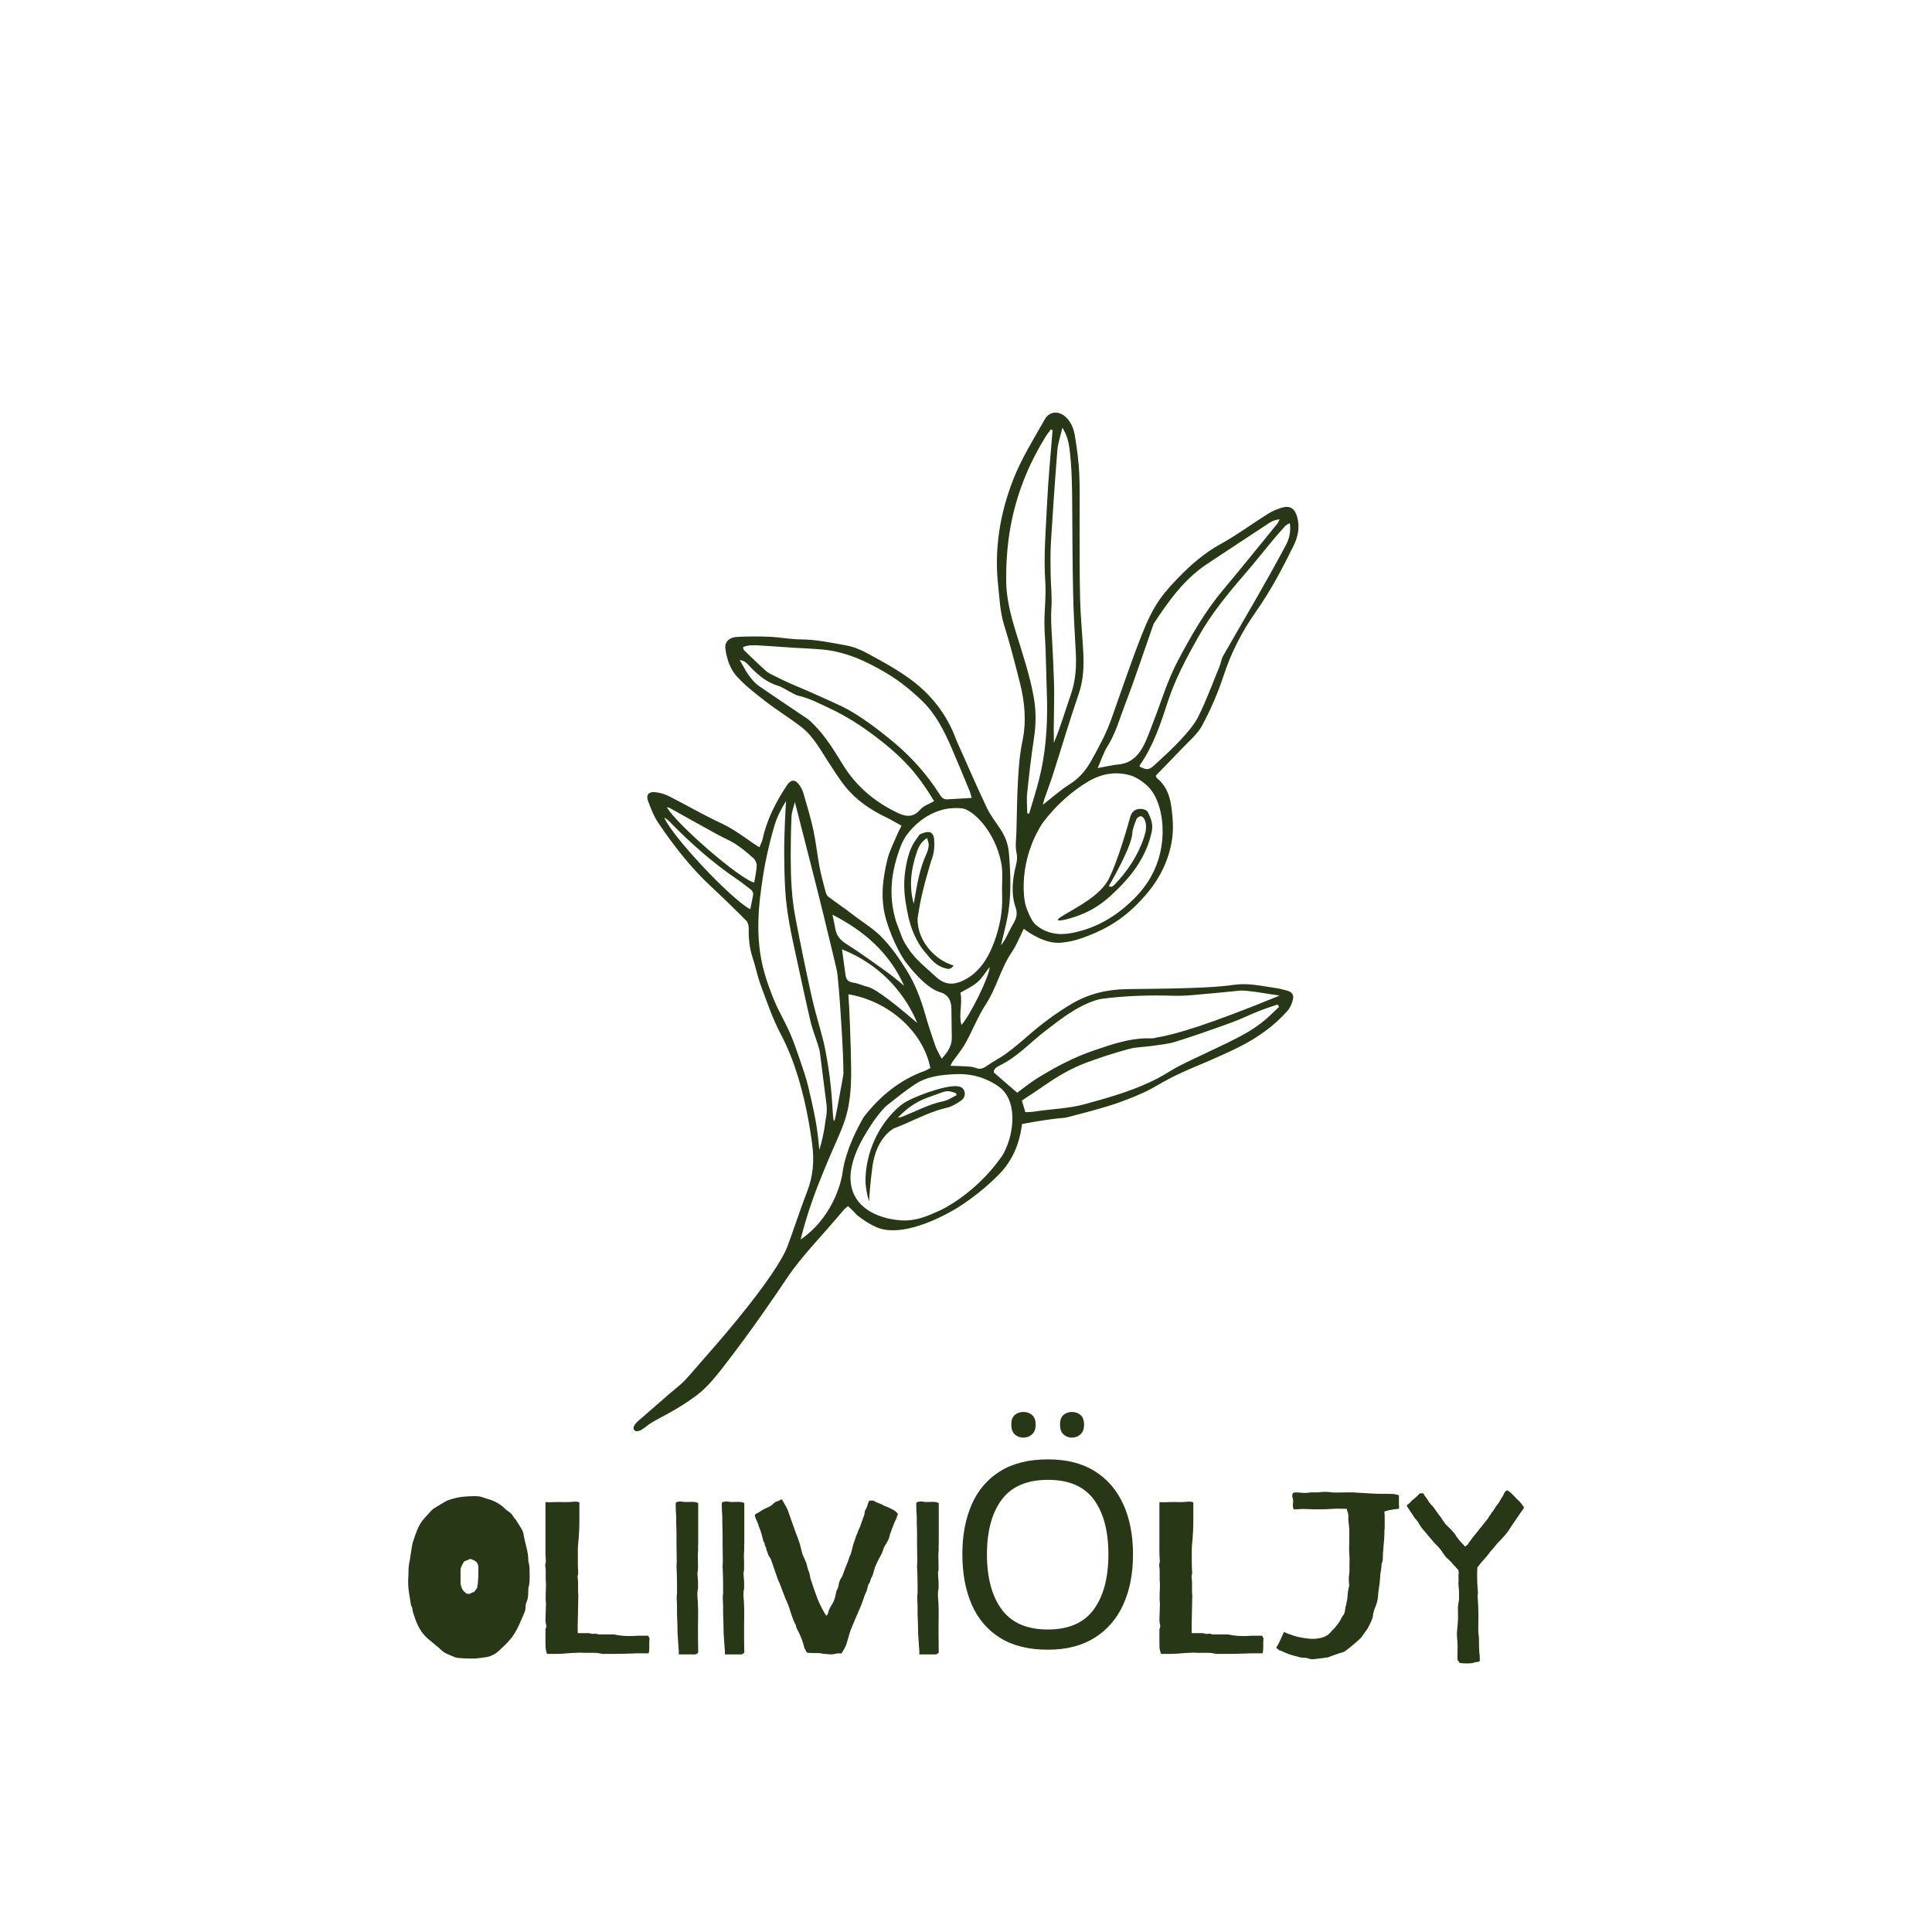 <svg xmlns="http://www.w3.org/2000/svg" xmlns:xlink="http://www.w3.org/1999/xlink" width="1080" zoomAndPan="magnify" viewBox="0 0 810 810" height="1080" preserveAspectRatio="xMidYMid meet" version="1.0"><defs><g/><clipPath id="4b873b9b9a"><path d="M 265.047 172 L 544.797 172 L 544.797 600.727 L 265.047 600.727 Z M 265.047 172 " clip-rule="nonzero"/></clipPath></defs><g clip-path="url(#4b873b9b9a)"><path fill="#283716" d="M 403.09 429.738 C 406.84 425.551 414.871 409.254 414.922 405.406 C 413.066 407.781 411.723 410.121 409.793 411.781 C 407.73 413.57 405.113 414.723 402.645 416.203 C 403.664 420.707 401.816 425.168 403.09 429.738 Z M 348.988 383.469 C 349.504 385.945 349.926 387.566 350.184 389.219 C 350.641 392.176 352.176 394.07 354.785 395.723 C 360.73 399.473 366.406 403.641 372.133 407.723 C 374.387 409.336 376.465 411.184 379.059 413.266 C 372.766 399.367 362.465 390.398 348.988 383.469 Z M 314.559 381.215 C 314.98 379.109 315.312 377.328 315.699 375.555 C 315.969 374.324 315.523 373.465 314.535 372.754 C 312.855 371.547 311.293 370.184 309.586 369.035 C 298.879 361.828 289.297 353.324 280.34 344.074 C 279.934 343.652 279.367 343.387 278.469 342.77 C 281.879 350.789 306.508 376.973 314.559 381.215 Z M 353.02 398.031 C 353.539 401.844 353.984 405.32 354.484 408.785 C 354.754 410.664 355.652 411.742 357.773 411.992 C 359.801 412.227 361.652 413.273 363.652 413.684 C 365.855 414.137 371.219 417.402 384.566 428.895 C 382.758 424.539 379.309 417.766 372.91 411.191 C 365.508 403.594 357.637 399.828 353.02 398.031 Z M 279.586 338.43 C 283.594 345.562 310.32 368.703 316.211 370.008 C 316.59 367.617 317.156 365.246 317.254 362.855 C 317.297 361.828 316.641 360.484 315.855 359.777 C 313.504 357.672 311.059 355.613 308.418 353.898 C 305.891 352.254 303.039 351.113 300.391 349.652 C 293.793 346.027 287.223 342.332 280.641 338.68 C 280.355 338.527 279.984 338.527 279.586 338.43 Z M 445.43 179.293 C 444.555 183.031 443.543 185.828 443.309 188.695 C 442.281 201.508 441.406 214.328 440.617 227.164 C 440.352 231.645 440.434 236.145 440.48 240.633 C 440.547 245.363 441.137 250.117 440.805 254.805 C 440.523 258.969 440.797 263.043 441.031 267.156 C 441.379 273.457 441.688 279.77 441.898 286.078 C 442.02 289.707 441.93 293.34 441.906 296.969 C 441.883 299.746 441.809 302.535 441.785 305.312 C 441.777 307.352 441.824 309.395 441.844 311.434 C 444.66 304.754 446.578 297.965 448.914 291.332 C 451.066 285.219 451.359 279.016 450.984 272.656 C 450.508 264.656 450.078 256.637 449.91 248.617 C 449.648 236.227 449.602 223.828 449.527 211.438 C 449.48 203.66 449.359 195.895 448.402 188.176 C 448.062 185.367 447.359 182.539 445.43 179.293 Z M 333.25 336.227 C 332.707 338.5 331.938 340.406 331.848 342.332 C 331.59 348.027 331.508 353.719 331.516 359.414 C 331.535 367.812 331.855 376.211 333.438 384.465 C 335.598 395.809 337.922 407.125 340.426 418.406 C 341.762 424.449 343.684 430.359 345.18 436.371 C 345.723 438.551 346.41 442.039 347.117 446.363 C 349.406 460.539 348.863 469.867 349.715 469.91 C 349.957 469.918 350.227 469.18 352.422 456.895 C 353.141 452.836 353.621 450.805 353.609 449.945 C 353.562 444.598 353.328 439.254 353.012 433.926 C 352.5 425.672 352.023 417.418 351.191 409.199 C 350.945 406.816 350.43 405.074 348.703 397.812 C 344.258 379.16 340.41 364.215 339.906 362.273 C 338.539 356.926 336.223 347.887 333.25 336.227 Z M 391.645 335.879 C 388.852 331.309 386.195 327.332 383.082 323.609 C 378.215 317.77 372.48 312.883 366.473 308.367 C 360.648 304 354.52 300.09 347.852 296.977 C 343.551 294.969 339.414 292.75 334.742 291.688 C 333.469 291.406 332.312 290.598 331.121 289.988 C 329.492 289.172 327.961 288.043 326.246 287.527 C 321.395 286.07 317.766 282.984 314.371 279.402 C 313.398 278.375 312.418 277.008 310.145 276.73 C 311.543 279.129 312.543 281.191 313.871 283.031 C 315.051 284.66 316.379 286.32 318.008 287.461 C 324.754 292.176 331.656 296.695 338.465 301.328 C 339.453 302 340.305 302.898 341.164 303.75 C 346.227 308.762 349.812 314.867 353.531 320.836 C 358.957 329.551 366.328 335.828 375.504 340.398 C 379.609 342.438 382.645 343.078 385.941 339.289 C 387.207 337.828 389.395 337.172 391.645 335.879 Z M 540.773 219.301 C 539.898 219.82 539.297 220.004 538.941 220.41 C 537.062 222.484 535.207 224.574 533.418 226.727 C 529.531 231.398 525.773 236.195 521.789 240.797 C 514.699 248.984 507.875 257.309 502.512 266.816 C 497.492 275.727 492.695 284.652 489.512 294.461 C 486.559 303.57 483.504 312.746 477.906 320.742 C 477.785 320.91 477.852 321.203 477.824 321.438 C 480.734 322.902 481.664 322.918 483.965 320.812 C 487.723 317.363 491.52 313.93 494.98 310.188 C 497.766 307.16 500.648 303.969 502.445 300.34 C 505.793 293.594 508.391 286.48 511.258 279.508 C 511.859 278.051 512.012 276.383 512.773 275.047 C 517.574 266.582 522.539 258.207 527.359 249.754 C 531.328 242.781 535.266 235.781 539.031 228.703 C 540.449 226.031 541.281 223.066 540.773 219.301 Z M 536.246 422.148 C 536.035 421.809 535.832 421.469 535.629 421.129 C 532.906 422.082 530.152 422.949 527.48 424.02 C 523.762 425.5 520.176 427.316 516.418 428.668 C 508.633 431.488 500.828 434.25 492.93 436.727 C 489.723 437.73 486.289 438.016 482.938 438.508 C 479.695 438.988 476.336 438.953 473.211 439.805 C 467.242 441.441 461.32 443.336 455.52 445.496 C 449.246 447.832 443.461 451.191 437.953 455.039 C 434.91 457.168 431.773 459.184 428.422 461.422 C 428.812 462.715 429.32 464.41 429.887 466.289 C 431.199 466.207 432.414 466.246 433.582 466.055 C 440.652 464.918 447.828 464.84 454.848 462.918 C 465.441 460.012 475.965 457.062 485.715 451.906 C 488.832 450.262 491.738 448.219 494.891 446.648 C 501.191 443.504 507.613 440.613 513.941 437.535 C 519.746 434.703 525.512 431.77 530.461 427.535 C 532.461 425.824 534.316 423.945 536.246 422.148 Z M 343.504 482.105 C 344.41 479.172 345.457 475.117 346.031 470.191 C 346.121 469.383 346.977 466.5 346.469 462.676 C 345.527 455.566 344.688 448.445 343.762 441.336 C 343.625 440.258 343.293 439.195 342.969 438.16 C 341.906 434.793 340.578 431.496 339.777 428.07 C 337.59 418.73 335.625 409.336 333.566 399.957 C 331.629 391.168 329.77 382.367 329.227 373.359 C 328.91 368.145 328.805 362.914 328.773 357.688 C 328.746 353.324 328.934 348.949 329.086 344.586 C 329.191 341.668 329.395 338.746 329.551 335.828 C 327.508 339.148 325.75 342.512 324.723 346.074 C 324.445 347.047 324.18 347.879 323.863 349.039 C 322.73 353.145 320.965 360.23 319.895 367.328 C 318.371 377.41 316.07 392.594 320.551 408.074 C 322.438 414.602 324.965 420.309 324.965 420.309 C 326.789 424.531 329.176 428.5 331.023 432.703 C 332.684 436.469 334.012 440.379 335.348 444.273 C 336.645 448.059 337.965 451.848 338.895 455.734 C 340.742 463.371 341.957 469.465 342.449 472.863 C 342.992 476.59 343.309 479.758 343.504 482.105 Z M 355.684 416.867 C 355.91 420.223 356.195 425.062 356.391 430.895 C 356.883 445.602 357.133 452.965 356.348 459.543 C 354.859 472.062 351.742 474.418 342.781 497.332 C 340.809 502.402 338.102 509.992 335.656 519.684 C 336.223 519.289 336.734 518.914 337.172 518.582 C 350.453 508.477 352.996 493.34 353.191 492.043 C 353.289 491.395 353.246 491.582 353.352 490.867 C 353.621 489.121 354.883 481.367 361.047 470.281 C 361.645 469.203 361.887 468.621 362.316 468.078 C 369.047 459.477 377.219 452.777 387.602 449.012 C 388.477 448.688 389.281 448.172 390.047 447.781 C 387.027 432.312 372.297 419.574 355.684 416.867 Z M 441.301 180.383 C 441.074 180.254 440.836 180.117 440.602 179.988 C 439.84 181.039 439.016 182.043 438.336 183.145 C 431.75 193.781 427.012 205.137 424.348 217.422 C 422.477 226.047 421.781 234.73 421.844 243.492 C 421.895 250.969 423.797 258.129 425.992 265.262 C 428.738 274.195 431.758 283.062 433.402 292.312 C 434.414 298.016 434.383 303.637 433.516 309.363 C 432.344 317.055 431.449 324.789 430.641 332.531 C 430.348 335.32 430.656 338.168 430.691 340.996 C 430.957 341.035 431.215 341.078 431.484 341.117 C 432.867 336.387 434.375 331.684 435.605 326.91 C 438.344 316.238 439.145 305.344 438.992 294.363 C 438.969 292.789 438.902 291.219 438.863 289.641 C 438.699 283.93 438.57 278.211 438.375 272.504 C 438.246 268.617 437.867 264.727 437.875 260.84 C 437.898 255.25 438.637 249.625 438.246 244.074 C 437.469 232.965 438.504 221.934 439.008 210.887 C 439.469 200.703 440.516 190.547 441.301 180.383 Z M 460.211 322.02 C 463.676 321.406 466.383 320.758 469.121 320.473 C 473.93 319.98 477.023 317.062 479.152 313.184 C 480.895 310 482.047 306.496 483.383 303.102 C 486.785 294.402 489.383 285.43 493.797 277.086 C 499.328 266.621 505.137 256.434 512.766 247.34 C 520.426 238.203 527.902 228.922 535.426 219.68 C 535.895 219.113 536.148 218.367 536.496 217.715 C 534.785 217.898 533.426 218.402 532.242 219.18 C 523.496 224.906 514.797 230.695 506.074 236.453 C 496.496 242.781 490.023 251.891 483.836 261.262 C 483.633 261.562 483.52 261.918 483.398 262.258 C 479.543 273.246 475.914 284.336 471.742 295.203 C 469.453 301.18 467.75 307.434 464.277 312.973 C 462.68 315.5 461.773 318.465 460.211 322.02 Z M 536.527 417.387 C 533.578 416.988 531.199 416.602 529.523 416.316 C 527.109 415.914 525.344 415.711 522.688 415.41 C 521.73 415.297 520.742 415.25 519.777 415.328 C 516.027 415.66 512.277 416.121 508.531 416.422 C 503.078 416.852 497.613 417.637 492.168 417.477 C 482.191 417.168 472.262 417.441 462.355 418.699 C 461.402 418.82 460.445 419.023 459.523 419.312 C 451.391 421.945 444.805 427.16 438.172 432.273 C 431.945 437.066 426.617 443.035 419.398 446.566 C 418.113 447.199 416.5 448.023 416.68 449.66 C 420 452.535 423.078 455.191 426.461 458.125 C 429.223 456.117 431.93 453.871 434.895 452.043 C 442.449 447.379 450.258 443.238 458.727 440.371 C 466.48 437.746 474.148 435.059 482.492 435.332 C 483.828 435.375 484.758 434.984 485.012 434.953 C 492.273 433.883 506.699 429.625 536.527 417.387 Z M 311.496 271.352 C 311.648 271.879 311.641 272.324 311.867 272.535 C 314.93 275.484 317.969 278.473 321.148 281.297 C 322.211 282.246 323.605 282.852 324.91 283.5 C 328.195 285.145 330.676 286.289 331.477 286.621 C 337.355 289.031 349.465 294.484 353.223 296.289 C 358.34 298.75 366.32 304.105 375.309 311.719 C 382.551 317.855 388.824 324.984 393.953 333.043 C 394.715 334.25 395.531 335.223 397.086 335.133 C 400.457 334.945 403.816 334.734 407.391 334.535 C 407.09 333.547 406.871 332.5 406.473 331.527 C 404.012 325.574 401.574 319.605 399.008 313.703 C 395.895 306.535 392.445 299.539 386.746 293.996 C 382.207 289.582 377.316 285.605 371.852 282.336 C 363.402 277.289 354.641 273.199 344.703 272.309 C 340.598 271.938 336.473 271.812 332.367 271.547 C 327.629 271.238 322.898 270.836 318.16 270.598 C 315.934 270.496 313.633 270.316 311.496 271.352 Z M 375.633 386.203 C 376.289 387.961 377.203 390.344 378.078 392.75 C 378.84 394.805 380.055 396.555 381.293 398.379 C 384.297 402.777 388.52 405.863 392.277 409.434 C 395.879 412.852 399.531 413.207 404.043 410.988 C 404.918 410.559 405.785 410.082 406.57 409.531 C 411.875 405.812 414.863 400.371 416.977 394.516 C 419.133 388.555 420.355 382.324 420.152 375.91 C 419.941 369.48 420.656 365.988 419.691 361.355 C 416.953 348.188 407.824 339.449 403.371 338.914 C 400.336 338.559 397.199 339.051 397.199 339.051 C 396.52 339.156 395.809 339.305 395.031 339.516 C 385.18 342.188 379.941 350.316 379.496 351.039 C 378.031 353.387 377.391 355.227 376.371 358.367 C 373.453 367.316 372.691 376.391 375.633 386.203 Z M 481.648 330.086 C 478.41 326.684 474.555 325.277 474.555 325.277 C 468.398 323.277 462.234 324.199 456.656 327.406 C 444.379 334.469 436.844 345.449 436.844 345.449 C 427.012 361.09 429.191 376.293 429.832 378.875 C 430.496 381.605 431.887 384.27 431.887 384.27 C 432.504 385.523 433.234 386.871 434.277 387.742 C 438.562 391.379 443.746 392.191 449.027 391.227 C 458.309 389.535 466.34 385.199 473.324 378.812 C 476.871 375.57 482.953 369.586 485.852 359.68 C 489.195 348.27 487.004 335.715 481.648 330.086 Z M 420.227 456.828 C 417.133 453.793 411.812 451.938 411.453 451.816 C 407.793 450.586 404.141 450.164 400.359 450.348 C 394.488 450.648 388.625 451.273 383.602 454.602 C 379.57 457.266 375.801 460.336 371.996 463.324 C 370.523 464.488 367.734 467.723 365.152 471.73 C 361.508 477.375 352.535 491.281 358.641 501.906 C 363.68 510.68 376.031 511.547 377.883 511.652 C 384.16 511.984 388.613 509.957 394.348 507.359 C 394.348 507.359 408.781 500.773 419.852 485.031 C 420.672 483.871 421.051 483.047 421.602 481.863 C 424.965 474.566 426.309 462.812 420.227 456.828 Z M 428.488 471.262 C 427.449 479.602 424.43 486.754 418.656 492.547 C 416.008 495.203 413.246 497.688 410.336 500.012 C 409.625 500.586 405.598 503.73 401.961 506.031 C 400.043 507.246 379.73 519.797 367.461 514.52 C 362.926 512.559 358.988 509.156 358.988 509.156 C 358.082 507.91 356.801 506.93 355.539 505.691 C 354.844 506.281 354.242 506.66 353.805 507.18 C 344.078 518.777 336.156 526.602 330.215 535.438 C 324.512 543.918 315.074 557.801 303.82 572.344 C 297.988 579.887 295.363 582.551 291.469 585.434 C 283.805 591.117 277.246 593.969 273.066 596.527 C 271.625 597.41 270.379 598.617 268.918 599.469 C 268.199 599.891 266.977 600.254 266.367 599.922 C 265.098 599.242 265.641 597.906 266.289 597.07 C 267.09 596.035 268.184 595.207 269.188 594.344 C 274.266 589.992 279.215 585.496 284.379 581.246 C 287.402 578.758 287.758 578.055 301.234 562.617 C 301.234 562.617 325.711 534.621 330.262 522.254 C 330.504 521.598 330.633 521.25 332.18 516.906 C 334.262 511.074 336.207 505.188 338.449 499.422 C 340.953 493 341.414 486.406 340.516 479.684 C 339.188 469.777 337.242 459.953 334.254 450.438 C 332.449 444.695 330.238 439.043 327.363 433.609 C 323.91 427.09 321.531 419.984 318.949 413.047 C 317.547 409.297 316.809 405.301 315.539 401.496 C 314.211 397.504 313.82 393.445 313.91 389.273 C 313.934 388.18 313.617 386.746 312.898 386.027 C 308.023 381.109 303.066 376.266 297.996 371.562 C 289.484 363.656 282.453 354.531 275.973 344.98 C 274.086 342.211 272.871 338.938 271.68 335.773 C 270.773 333.367 271.91 331.887 274.461 332.105 C 276.469 332.281 278.559 332.848 280.355 333.754 C 287.734 337.48 294.879 341.676 302.359 345.152 C 307.398 347.492 311.723 350.746 316.211 353.84 C 316.793 354.246 317.41 354.609 318.379 355.219 C 318.898 353.922 319.488 352.879 319.734 351.75 C 321.523 343.539 325.305 336.234 329.883 329.285 C 331.59 326.695 333.422 326.645 335.211 329.219 C 335.898 330.207 336.48 331.324 336.812 332.469 C 338.289 337.609 339.859 342.738 340.992 347.953 C 342.094 353.047 342.613 358.262 343.578 363.398 C 344.223 366.855 345.172 370.258 346.062 373.668 C 346.273 374.461 346.613 375.434 347.223 375.895 C 350.68 378.527 354.316 380.918 357.727 383.605 C 361.426 386.504 365.492 388.863 368.934 392.199 C 373.445 396.578 376.914 401.699 380.168 406.906 C 383.699 412.559 386.07 418.867 387.918 425.34 C 389.184 429.777 390.641 434.176 392.164 438.539 C 392.754 440.227 393.742 441.758 394.805 443.879 C 397.379 441.059 399.047 438.523 399.047 435.18 C 399.047 431.285 398.887 427.398 398.895 423.5 C 398.902 421.234 398.504 419.273 397.25 417.855 C 396.059 416.504 394.512 416.09 394.008 415.945 C 388 414.137 381.27 405.375 379.805 403.465 C 378.809 402.176 374.41 395.461 371.492 385.461 C 369.023 377.012 370.02 368.574 372.062 360.273 C 372.984 356.531 374.871 353.031 376.352 349.434 C 376.766 348.438 377.324 347.492 377.98 346.203 C 375.812 345.004 373.777 343.742 371.633 342.723 C 364.965 339.539 358.949 335.465 354.316 329.684 C 351.742 326.477 349.578 322.945 347.316 319.5 C 343.91 314.328 341.016 308.707 336.02 304.836 C 331.234 301.125 326.027 297.949 321.23 294.25 C 316.914 290.922 312.508 287.551 308.871 283.543 C 306.047 280.422 304.676 276.141 304.109 271.848 C 303.77 269.254 305.602 267.238 308.871 267.043 C 313.473 266.77 318.105 266.777 322.707 266.973 C 327.055 267.156 331.387 268.055 335.73 268.074 C 342.238 268.105 348.523 269.48 354.859 270.609 C 360.113 271.539 364.555 274.48 369.145 276.941 C 373.105 279.07 376.961 281.438 380.629 284.02 C 390.016 290.613 396.891 299.23 400.867 310.074 C 401.199 310.98 401.637 311.855 402.035 312.746 C 405.906 321.387 409.656 330.086 413.723 338.633 C 415.211 341.766 417.406 344.566 419.344 347.492 C 421.383 350.57 422.688 353.824 422.996 357.617 C 423.75 366.848 424.105 376.051 422.25 385.191 C 421.555 388.625 420.664 392.02 419.66 396.312 C 420.477 395.195 420.875 394.766 421.148 394.254 C 422.52 391.688 423.789 389.055 425.223 386.52 C 426.316 384.586 426.543 382.691 425.832 380.578 C 423.82 374.703 424.461 368.793 425.902 362.953 C 426.371 361.043 426.617 359.422 426.164 357.363 C 425.57 354.715 426.051 351.824 426.129 349.047 C 426.324 341.621 426.391 334.191 426.816 326.789 C 427.125 321.453 427.523 316.059 428.633 310.852 C 430.406 302.5 429.652 294.379 427.605 286.289 C 425.547 278.148 423.473 270 420.961 261.992 C 419.262 256.539 419.082 250.984 418.477 245.43 C 416.793 230.082 419.27 215.18 424.816 201.012 C 428.25 192.234 433.355 184.078 438.027 175.832 C 440.109 172.148 444.312 172.141 447.262 175.273 C 449.359 177.5 450.297 180.32 450.742 183.195 C 451.527 188.234 452.242 193.32 452.477 198.406 C 452.785 204.957 452.59 211.535 452.621 218.102 C 452.672 229.164 452.574 240.227 452.84 251.273 C 453.027 258.68 453.797 266.062 454.168 273.457 C 454.461 279.305 454.258 285.039 452.305 290.75 C 448.484 301.902 445.137 313.215 441.543 324.449 C 440.434 327.926 439.129 331.336 437.93 334.785 C 437.703 335.441 437.559 336.121 437.203 337.418 C 441.211 334.305 444.523 331.285 448.266 328.945 C 452.207 326.477 455.102 323.219 457.312 319.281 C 460.527 313.566 463.66 307.84 465.895 301.594 C 470.188 289.59 474.199 277.492 478.91 265.625 C 480.953 260.492 483.203 255.551 486.379 251.09 C 488.613 247.938 491.277 245.047 493.969 242.262 C 499.297 236.73 505.039 231.781 511.883 228.008 C 518.688 224.266 524.969 219.594 531.555 215.445 C 533.281 214.359 535.23 213.527 537.184 212.91 C 540.875 211.762 542.852 213.105 543.883 216.902 C 545.016 221.051 544.18 225.035 542.414 228.629 C 537.703 238.227 532.738 247.672 526.527 256.492 C 520.793 264.621 516.215 273.477 513.066 283.082 C 510.691 290.32 507.629 297.43 504.02 304.137 C 501.953 307.977 498.234 310.957 495.164 314.23 C 491.691 317.93 488.113 321.527 484.562 325.188 C 484.758 325.641 484.816 326.062 485.051 326.258 C 489.27 329.617 490.656 334.363 491.238 339.375 C 491.879 344.77 492.137 349.363 490.742 355.324 C 487.918 367.414 480.652 375.078 477.098 378.738 C 468.789 387.297 460.324 390.863 454.031 393.152 C 451.203 394.191 448.176 394.91 445.188 395.203 C 440.148 395.707 435.727 393.598 431.531 391.039 C 430.812 390.609 430.164 390.066 429.215 389.387 C 427.547 392.715 426.266 396.133 424.266 399.059 C 419.586 405.918 417.828 414.164 413.285 421.113 C 409.98 426.172 407.785 431.941 404.828 437.254 C 403.258 440.086 401.129 442.605 399.266 445.289 C 399.008 445.66 398.852 446.105 398.496 446.852 C 400.488 446.914 402.164 446.914 403.824 447.027 C 405.52 447.16 407.332 447.062 408.848 447.676 C 410.855 448.496 412.199 447.992 413.82 446.828 C 416.371 444.988 419.254 443.617 421.781 441.766 C 424.914 439.465 427.902 436.953 430.82 434.395 C 436.602 429.332 442.707 424.766 449.332 420.844 C 456.477 416.625 464.164 414.82 472.344 414.699 C 481.227 414.559 490.113 414.535 498.988 414.227 C 505.184 414.016 511.414 413.734 517.535 412.875 C 523.383 412.051 528.914 413.402 534.551 414.188 C 536.234 414.422 537.906 414.852 539.539 415.305 C 541.621 415.879 542.547 416.973 542.066 419.039 C 541.68 420.73 540.902 422.527 539.758 423.816 C 534.051 430.305 527.012 435.172 519.375 439.012 C 517.496 439.949 515.602 440.848 513.688 441.723 C 505.047 445.668 502.262 446.633 496.762 449.094 C 485.09 454.316 485.238 455.898 474.75 460.094 C 470.578 461.762 467.137 462.961 464.09 463.875 C 458.625 465.52 453.109 466.984 447.574 468.395 C 445.648 468.887 445.77 468.59 442.164 469.051 C 436.301 469.805 431.59 470.652 428.488 471.262 " fill-opacity="1" fill-rule="nonzero"/></g><path fill="#283716" d="M 401.047 459.168 C 400.973 458.895 400.902 458.617 400.828 458.344 C 397.793 457.234 397.004 457.227 394.559 458.133 C 392.512 458.895 390.43 459.566 388.398 460.352 C 383.934 462.086 380.078 464.719 376.402 468.613 C 377.324 468.426 377.664 468.41 377.965 468.297 C 383.82 466.027 389.352 462.941 395.605 461.672 C 397.508 461.293 399.242 460.027 401.047 459.168 Z M 364.359 503.691 C 363.371 500.547 363.031 497.938 362.902 496.246 C 362.902 496.246 361.574 480.648 373.762 467.105 C 375.414 465.27 376.809 464.078 377.535 463.492 C 377.535 463.492 377.723 463.34 377.918 463.188 C 381.988 460.004 395.734 455.094 400.934 455.379 C 401.523 455.41 402.957 455.523 403.793 456.496 C 404.043 456.789 404.238 457.152 404.359 457.598 C 404.805 459.184 404.125 460.637 402.895 461.461 C 401.098 462.652 399.16 463.922 397.109 464.387 C 390.996 465.77 385.449 468.508 379.797 471.027 C 376.578 472.461 374.879 472.961 374.426 473.262 C 368.051 477.426 366.352 485.32 365.891 488.277 C 365.863 488.438 365.84 488.602 365.77 489.176 C 364.957 495.219 364.562 500.086 364.359 503.691 " fill-opacity="1" fill-rule="nonzero"/><path fill="#283716" d="M 464.828 371.617 C 465.711 371.723 465.992 371.855 466.156 371.758 C 466.559 371.523 466.965 371.23 467.289 370.891 C 472.797 365.125 477.137 358.629 479.648 351.008 C 480.41 348.691 480.918 346.27 480.004 343.871 C 479.738 343.184 479.031 342.332 478.418 342.219 C 477.844 342.113 476.758 342.754 476.504 343.336 C 475.406 345.895 474.758 348.457 474.766 348.805 C 474.789 351.461 472.957 357.363 464.828 371.617 Z M 447.035 383.047 C 451.527 380.332 461.262 375.465 464.828 368.543 C 468.707 360.961 473.145 345.117 473.785 342.762 C 473.93 342.234 474.336 340.672 475.68 339.789 C 476.629 339.164 477.836 338.965 479.164 339.23 C 479.922 339.395 480.93 339.848 481.227 340.453 C 482.484 342.965 483.512 345.598 482.902 348.52 C 480.613 359.617 473.973 367.91 465.871 375.352 C 461.434 379.418 457.707 381.492 454.332 382.973 C 449.551 385.062 443.801 386.441 443.512 385.719 C 443.309 385.234 445.707 383.848 447.035 383.047 " fill-opacity="1" fill-rule="nonzero"/><path fill="#283716" d="M 383.102 378.906 C 383.164 378.559 383.223 378.211 383.277 377.863 C 384.461 371.035 385.512 364.184 388.492 357.816 C 389.004 356.742 389.27 355.492 389.367 354.305 C 389.426 353.477 389.004 352.617 388.688 351.332 C 385.812 353.07 384.883 355.695 384.168 357.883 C 382 364.547 380.992 371.457 383.102 378.906 Z M 399.809 404.801 C 398.551 406.77 397.168 406.195 395.938 405.836 C 393.273 405.066 391.246 403.328 389.539 401.211 C 388.324 399.707 386.965 398.426 385.488 396.047 C 381.934 390.285 380.824 384.57 380.199 381.191 C 379.543 377.629 378.41 371.652 379.664 364.207 C 380.41 359.793 381.488 355.121 384.5 351.387 C 384.961 350.82 385.277 349.961 385.863 349.711 C 387.02 349.227 388.371 348.691 389.539 348.859 C 390.957 349.062 391.539 350.434 391.645 351.914 C 391.848 354.844 391.676 357.648 390.543 360.484 C 390.543 360.484 389.41 364.086 387.926 369.547 C 386.453 374.988 385.738 378.852 385.457 380.461 C 384.969 383.258 384.727 384.648 384.711 385.41 C 384.598 392.246 389.043 398.801 394.473 402.32 C 396.367 403.555 398.219 404.316 399.809 404.801 " fill-opacity="1" fill-rule="nonzero"/><g fill="#283716" fill-opacity="1"><g transform="translate(168.866, 690.566)"><g><path d="M 50.703 -46.797 C 51.066 -45.055 51.484 -43.266 51.953 -41.422 C 52.422 -39.578 52.656 -37.711 52.656 -35.828 C 52.945 -34.961 53.109 -33.93 53.141 -32.734 C 53.18 -31.535 53.203 -30.539 53.203 -29.75 C 53.203 -28.812 53.18 -28 53.141 -27.312 C 53.109 -26.625 52.945 -25.77 52.656 -24.75 C 52.656 -23.883 52.617 -22.875 52.547 -21.719 C 52.473 -20.562 52.223 -19.547 51.797 -18.672 C 51.578 -18.172 51.469 -17.52 51.469 -16.719 C 51.469 -15.926 51.285 -15.129 50.922 -14.328 L 49.625 -11.297 C 49.113 -10.066 48.551 -8.852 47.938 -7.656 C 47.32 -6.457 46.723 -5.461 46.141 -4.672 C 45.992 -4.379 45.723 -4.016 45.328 -3.578 C 44.93 -3.148 44.516 -2.68 44.078 -2.172 C 43.648 -1.66 43.195 -1.188 42.719 -0.75 C 42.25 -0.32 41.867 0.035 41.578 0.328 C 40.93 0.973 40.281 1.566 39.625 2.109 C 38.977 2.66 38.219 3.113 37.344 3.469 C 37.062 3.613 36.773 3.738 36.484 3.844 C 36.191 3.957 35.863 4.051 35.5 4.125 C 34.562 4.27 33.691 4.395 32.891 4.5 C 32.098 4.613 31.305 4.707 30.516 4.781 C 30.004 4.781 29.332 4.781 28.5 4.781 C 27.664 4.781 26.812 4.758 25.938 4.719 C 25.07 4.688 24.273 4.633 23.547 4.562 C 22.828 4.488 22.363 4.414 22.156 4.344 C 20.852 3.832 19.641 3.32 18.516 2.812 C 17.391 2.312 16.359 1.555 15.422 0.547 L 10.859 -3.25 C 9.266 -4.562 7.992 -6.066 7.047 -7.766 C 6.109 -9.461 5.352 -11.254 4.781 -13.141 C 4.414 -14.004 4.195 -14.797 4.125 -15.516 C 4.051 -16.242 3.832 -16.898 3.469 -17.484 C 3.113 -19.578 2.805 -21.492 2.547 -23.234 C 2.297 -24.973 2.207 -26.785 2.281 -28.672 C 2.352 -29.535 2.391 -30.508 2.391 -31.594 C 2.391 -32.676 2.461 -33.727 2.609 -34.75 C 2.68 -34.969 2.789 -35.508 2.938 -36.375 C 3.082 -37.238 3.223 -38.16 3.359 -39.141 C 3.504 -40.117 3.648 -41.062 3.797 -41.969 C 3.941 -42.875 4.051 -43.438 4.125 -43.656 C 4.781 -45.75 5.453 -47.645 6.141 -49.344 C 6.828 -51.051 7.75 -52.555 8.906 -53.859 L 12.047 -57.328 C 12.41 -57.691 12.863 -58.035 13.406 -58.359 C 13.945 -58.68 14.438 -58.988 14.875 -59.281 L 17.266 -60.688 C 17.984 -61.195 19.031 -61.648 20.406 -62.047 C 21.781 -62.453 22.941 -62.723 23.891 -62.859 C 24.828 -63.004 25.859 -63.113 26.984 -63.188 C 28.109 -63.258 29.25 -63.297 30.406 -63.297 C 31.414 -63.297 32.266 -63.188 32.953 -62.969 C 33.641 -62.758 34.414 -62.508 35.281 -62.219 C 35.57 -62.145 36.004 -62.016 36.578 -61.828 C 37.16 -61.648 37.797 -61.398 38.484 -61.078 C 39.172 -60.754 39.875 -60.352 40.594 -59.875 C 41.32 -59.406 41.941 -58.922 42.453 -58.422 C 42.891 -57.91 43.523 -57.383 44.359 -56.844 C 45.191 -56.301 45.785 -55.703 46.141 -55.047 C 46.285 -54.754 46.484 -54.461 46.734 -54.172 C 46.992 -53.891 47.234 -53.602 47.453 -53.312 C 48.023 -52.445 48.707 -51.359 49.5 -50.047 C 50.301 -48.742 50.703 -47.66 50.703 -46.797 Z M 28.016 -22.359 C 28.305 -22.359 28.488 -22.43 28.562 -22.578 C 28.633 -22.723 28.848 -22.832 29.203 -22.906 C 29.711 -22.977 30.078 -23.211 30.297 -23.609 C 30.516 -24.016 30.801 -24.395 31.156 -24.75 C 31.445 -26.344 31.609 -27.789 31.641 -29.094 C 31.68 -30.395 31.703 -31.844 31.703 -33.438 C 31.703 -34.02 31.555 -34.582 31.266 -35.125 C 30.984 -35.664 30.516 -36.082 29.859 -36.375 C 29.203 -36.738 28.691 -36.922 28.328 -36.922 C 27.973 -36.922 27.504 -36.738 26.922 -36.375 C 26.773 -36.375 26.629 -36.336 26.484 -36.266 C 26.348 -36.191 26.207 -36.117 26.062 -36.047 L 25.625 -35.828 C 25.258 -35.18 24.93 -34.566 24.641 -33.984 C 24.359 -33.398 24.219 -32.82 24.219 -32.25 L 24.219 -26.812 C 24.363 -25.656 24.648 -24.75 25.078 -24.094 C 25.516 -23.445 26.129 -22.867 26.922 -22.359 Z M 28.016 -22.359 "/></g></g></g><g fill="#283716" fill-opacity="1"><g transform="translate(224.233, 690.566)"><g><path d="M 4.453 -60.797 C 5.316 -60.723 6.523 -60.723 8.078 -60.797 C 9.641 -60.867 11.109 -60.867 12.484 -60.797 C 13.859 -60.797 14.852 -60.832 15.469 -60.906 C 16.082 -60.977 16.609 -61.016 17.047 -61.016 C 17.555 -61.016 18.098 -60.906 18.672 -60.688 L 18.672 -53.641 C 18.672 -51.609 18.633 -49.922 18.562 -48.578 C 18.488 -47.242 18.414 -46.125 18.344 -45.219 C 18.27 -44.312 18.195 -43.566 18.125 -42.984 C 18.062 -42.41 18.031 -41.875 18.031 -41.375 L 18.031 -34.531 C 18.031 -33.875 18.062 -33.145 18.125 -32.344 C 18.195 -31.551 18.195 -30.941 18.125 -30.516 C 17.914 -29.93 17.883 -29.281 18.031 -28.562 C 18.094 -28.195 18.125 -27.707 18.125 -27.094 C 18.125 -26.477 18.125 -25.844 18.125 -25.188 C 18.125 -24.539 18.125 -23.926 18.125 -23.344 C 18.125 -22.758 18.16 -22.328 18.234 -22.047 C 18.234 -21.316 18.211 -20.191 18.172 -18.672 C 18.141 -17.148 18.109 -15.578 18.078 -13.953 C 18.047 -12.328 18.008 -10.754 17.969 -9.234 C 17.938 -7.711 17.957 -6.586 18.031 -5.859 L 22.797 -5.859 C 23.523 -5.566 24.176 -5.473 24.75 -5.578 C 25.332 -5.691 25.953 -5.609 26.609 -5.328 L 33.219 -5.328 C 34.812 -4.961 36.492 -4.742 38.266 -4.672 C 40.047 -4.598 41.66 -4.633 43.109 -4.781 L 47.453 -4.781 C 47.523 -4.633 47.633 -4.488 47.781 -4.344 C 47.852 -4.195 47.922 -4.051 47.984 -3.906 C 48.055 -3.758 48.094 -3.613 48.094 -3.469 C 48.02 -3.039 47.984 -2.484 47.984 -1.797 C 47.984 -1.109 47.984 -0.441 47.984 0.203 C 47.984 0.859 47.945 1.422 47.875 1.891 C 47.812 2.367 47.742 2.609 47.672 2.609 L 42.453 2.609 C 40.641 2.68 39.082 2.734 37.781 2.766 C 36.477 2.805 35.176 2.828 33.875 2.828 L 28.234 2.828 C 27.078 2.535 26.023 2.391 25.078 2.391 C 24.141 2.391 23.164 2.391 22.156 2.391 L 20.953 2.391 C 20.379 2.391 19.781 2.367 19.156 2.328 C 18.539 2.297 17.91 2.316 17.266 2.391 C 16.254 2.391 14.988 2.461 13.469 2.609 C 11.945 2.754 10.609 2.828 9.453 2.828 L 5.109 2.828 C 4.742 1.805 4.539 0.879 4.5 0.047 C 4.469 -0.773 4.453 -1.516 4.453 -2.172 L 4.453 -7.594 C 4.816 -8.176 4.906 -8.773 4.719 -9.391 C 4.539 -10.004 4.453 -10.676 4.453 -11.406 L 4.672 -18.125 C 4.523 -19.57 4.488 -21.035 4.562 -22.516 C 4.633 -24.004 4.672 -25.473 4.672 -26.922 C 4.598 -27.211 4.562 -27.645 4.562 -28.219 C 4.562 -28.801 4.562 -29.414 4.562 -30.062 C 4.562 -30.719 4.562 -31.352 4.562 -31.969 C 4.562 -32.594 4.523 -33.082 4.453 -33.438 C 4.305 -34.164 4.344 -34.816 4.562 -35.391 C 4.633 -35.828 4.633 -36.441 4.562 -37.234 C 4.488 -38.035 4.453 -38.758 4.453 -39.406 Z M 4.453 -60.797 "/></g></g></g><g fill="#283716" fill-opacity="1"><g transform="translate(276.668, 690.566)"><g><path d="M 15.969 -9.016 C 15.969 -8.867 15.969 -8.594 15.969 -8.188 C 15.969 -7.789 15.969 -7.359 15.969 -6.891 C 15.969 -6.422 15.969 -5.969 15.969 -5.531 C 15.969 -5.102 15.969 -4.781 15.969 -4.562 C 15.969 -2.602 15.984 -1.258 16.016 -0.531 C 16.047 0.188 16.062 1.051 16.062 2.062 C 16.062 2.281 15.938 2.477 15.688 2.656 C 15.438 2.844 15.164 2.973 14.875 3.047 L 7.922 3.047 L 7.922 1.844 L 7.391 -5.859 C 7.391 -7.234 7.367 -8.57 7.328 -9.875 C 7.297 -11.176 7.242 -12.484 7.172 -13.797 L 7.172 -16.719 C 7.172 -17.727 7.133 -18.723 7.062 -19.703 C 6.988 -20.68 7.023 -21.676 7.172 -22.688 L 7.172 -26.391 C 7.172 -27.691 7.148 -28.973 7.109 -30.234 C 7.078 -31.504 7.023 -32.754 6.953 -33.984 C 6.953 -34.348 6.969 -34.656 7 -34.906 C 7.039 -35.156 7.062 -35.461 7.062 -35.828 C 7.062 -37.348 7.039 -38.723 7 -39.953 C 6.969 -41.18 6.953 -42.395 6.953 -43.594 C 6.953 -44.789 6.953 -46.039 6.953 -47.344 C 6.953 -48.645 6.914 -50.094 6.844 -51.688 L 6.844 -54.719 C 6.77 -55.52 6.711 -56.336 6.672 -57.172 C 6.641 -58.004 6.625 -58.816 6.625 -59.609 L 6.625 -59.938 C 6.625 -60.227 6.66 -60.477 6.734 -60.688 C 6.805 -60.758 7.203 -60.867 7.922 -61.016 C 8.285 -61.086 8.758 -61.086 9.344 -61.016 C 9.844 -60.867 10.453 -60.812 11.172 -60.844 C 11.898 -60.883 12.703 -60.906 13.578 -60.906 C 14.297 -60.906 14.891 -60.832 15.359 -60.688 C 15.828 -60.551 16.062 -60.41 16.062 -60.266 L 16.062 -43.328 C 16 -42.742 15.984 -42.18 16.016 -41.641 C 16.047 -41.098 16.031 -40.535 15.969 -39.953 C 15.895 -39.16 15.875 -38.363 15.906 -37.562 C 15.945 -36.77 15.969 -35.973 15.969 -35.172 L 15.969 -33.328 C 15.969 -33.109 15.969 -32.875 15.969 -32.625 C 15.969 -32.375 15.93 -32.102 15.859 -31.812 C 15.785 -31.664 15.75 -31.395 15.75 -31 C 15.75 -30.602 15.766 -30.188 15.797 -29.75 C 15.836 -29.312 15.875 -28.875 15.906 -28.438 C 15.945 -28.008 15.969 -27.723 15.969 -27.578 C 16.031 -25.617 16.008 -24.457 15.906 -24.094 C 15.801 -23.738 15.75 -23.453 15.75 -23.234 C 15.676 -22.223 15.691 -21.207 15.797 -20.188 C 15.91 -19.176 15.969 -18.164 15.969 -17.156 C 16.031 -15.781 16.047 -14.422 16.016 -13.078 C 15.984 -11.742 15.969 -10.391 15.969 -9.016 Z M 15.969 -9.016 "/></g></g></g><g fill="#283716" fill-opacity="1"><g transform="translate(295.993, 690.566)"><g><path d="M 15.969 -9.016 C 15.969 -8.867 15.969 -8.594 15.969 -8.188 C 15.969 -7.789 15.969 -7.359 15.969 -6.891 C 15.969 -6.422 15.969 -5.969 15.969 -5.531 C 15.969 -5.102 15.969 -4.781 15.969 -4.562 C 15.969 -2.602 15.984 -1.258 16.016 -0.531 C 16.047 0.188 16.062 1.051 16.062 2.062 C 16.062 2.281 15.938 2.477 15.688 2.656 C 15.438 2.844 15.164 2.973 14.875 3.047 L 7.922 3.047 L 7.922 1.844 L 7.391 -5.859 C 7.391 -7.234 7.367 -8.57 7.328 -9.875 C 7.297 -11.176 7.242 -12.484 7.172 -13.797 L 7.172 -16.719 C 7.172 -17.727 7.133 -18.723 7.062 -19.703 C 6.988 -20.68 7.023 -21.676 7.172 -22.688 L 7.172 -26.391 C 7.172 -27.691 7.148 -28.973 7.109 -30.234 C 7.078 -31.504 7.023 -32.754 6.953 -33.984 C 6.953 -34.348 6.969 -34.656 7 -34.906 C 7.039 -35.156 7.062 -35.461 7.062 -35.828 C 7.062 -37.348 7.039 -38.723 7 -39.953 C 6.969 -41.18 6.953 -42.395 6.953 -43.594 C 6.953 -44.789 6.953 -46.039 6.953 -47.344 C 6.953 -48.645 6.914 -50.094 6.844 -51.688 L 6.844 -54.719 C 6.77 -55.52 6.711 -56.336 6.672 -57.172 C 6.641 -58.004 6.625 -58.816 6.625 -59.609 L 6.625 -59.938 C 6.625 -60.227 6.66 -60.477 6.734 -60.688 C 6.805 -60.758 7.203 -60.867 7.922 -61.016 C 8.285 -61.086 8.758 -61.086 9.344 -61.016 C 9.844 -60.867 10.453 -60.812 11.172 -60.844 C 11.898 -60.883 12.703 -60.906 13.578 -60.906 C 14.297 -60.906 14.891 -60.832 15.359 -60.688 C 15.828 -60.551 16.062 -60.41 16.062 -60.266 L 16.062 -43.328 C 16 -42.742 15.984 -42.18 16.016 -41.641 C 16.047 -41.098 16.031 -40.535 15.969 -39.953 C 15.895 -39.16 15.875 -38.363 15.906 -37.562 C 15.945 -36.77 15.969 -35.973 15.969 -35.172 L 15.969 -33.328 C 15.969 -33.109 15.969 -32.875 15.969 -32.625 C 15.969 -32.375 15.93 -32.102 15.859 -31.812 C 15.785 -31.664 15.75 -31.395 15.75 -31 C 15.75 -30.602 15.766 -30.188 15.797 -29.75 C 15.836 -29.312 15.875 -28.875 15.906 -28.438 C 15.945 -28.008 15.969 -27.723 15.969 -27.578 C 16.031 -25.617 16.008 -24.457 15.906 -24.094 C 15.801 -23.738 15.75 -23.453 15.75 -23.234 C 15.676 -22.223 15.691 -21.207 15.797 -20.188 C 15.91 -19.176 15.969 -18.164 15.969 -17.156 C 16.031 -15.781 16.047 -14.422 16.016 -13.078 C 15.984 -11.742 15.969 -10.391 15.969 -9.016 Z M 15.969 -9.016 "/></g></g></g><g fill="#283716" fill-opacity="1"><g transform="translate(315.317, 690.566)"><g><path d="M 43.219 -11.719 C 43.07 -11.363 42.891 -10.914 42.672 -10.375 C 42.453 -9.832 42.211 -9.27 41.953 -8.688 C 41.703 -8.102 41.469 -7.52 41.25 -6.938 C 41.039 -6.363 40.898 -5.93 40.828 -5.641 C 40.242 -3.547 39.828 -2.117 39.578 -1.359 C 39.328 -0.598 39.02 0.07 38.656 0.656 C 38.582 0.801 38.398 1.125 38.109 1.625 C 37.816 2.133 37.598 2.461 37.453 2.609 C 37.098 2.68 36.938 2.695 36.969 2.656 C 37.008 2.625 36.738 2.609 36.156 2.609 C 35.789 2.609 35.336 2.68 34.797 2.828 C 34.254 2.973 33.625 3.047 32.906 3.047 C 32.613 3.047 32.195 3.008 31.656 2.938 C 31.113 2.863 30.551 2.828 29.969 2.828 C 29.676 2.828 29.492 2.789 29.422 2.719 C 29.348 2.645 29.164 2.609 28.875 2.609 C 28.52 2.535 28.066 2.5 27.516 2.5 C 26.973 2.5 26.523 2.5 26.172 2.5 C 25.586 2.5 25.098 2.477 24.703 2.438 C 24.305 2.406 23.816 2.391 23.234 2.391 C 22.867 2.098 22.629 1.789 22.516 1.469 C 22.41 1.145 22.219 0.801 21.938 0.438 C 21.645 -0.863 21.297 -2.039 20.891 -3.094 C 20.492 -4.145 20.047 -5.211 19.547 -6.297 C 19.18 -6.879 18.891 -7.441 18.672 -7.984 C 18.453 -8.523 18.344 -8.941 18.344 -9.234 C 18.344 -9.16 18.219 -9.375 17.969 -9.875 C 17.719 -10.383 17.52 -10.82 17.375 -11.188 C 17.008 -12.051 16.535 -13.422 15.953 -15.297 C 15.379 -17.18 14.727 -18.848 14 -20.297 C 13.5 -21.535 12.977 -22.91 12.438 -24.422 C 11.895 -25.941 11.332 -27.32 10.75 -28.562 L 7.922 -36.703 C 7.703 -37.203 7.469 -37.613 7.219 -37.938 C 6.969 -38.27 6.77 -38.691 6.625 -39.203 C 6.477 -39.629 6.312 -40.078 6.125 -40.547 C 5.945 -41.023 5.859 -41.441 5.859 -41.797 C 5.566 -42.086 5.383 -42.504 5.312 -43.047 C 5.25 -43.586 5.07 -44.004 4.781 -44.297 C 4.488 -45.523 4.195 -46.629 3.906 -47.609 C 3.613 -48.586 3.289 -49.508 2.938 -50.375 C 2.645 -51.32 2.352 -52.102 2.062 -52.719 C 1.77 -53.332 1.477 -54.035 1.188 -54.828 C 1.188 -54.973 1.188 -55.156 1.188 -55.375 C 1.188 -55.594 1.367 -55.773 1.734 -55.922 C 2.316 -56.211 2.82 -56.5 3.25 -56.781 C 3.688 -57.07 4.195 -57.398 4.781 -57.766 C 5.352 -58.055 6.055 -58.379 6.891 -58.734 C 7.723 -59.098 8.43 -59.609 9.016 -60.266 C 9.379 -60.617 9.773 -60.867 10.203 -61.016 C 10.641 -61.16 11.039 -61.305 11.406 -61.453 C 11.758 -61.672 11.938 -61.797 11.938 -61.828 C 11.938 -61.867 12.117 -61.891 12.484 -61.891 L 12.812 -61.453 L 14.547 -58.312 C 14.766 -57.945 15.035 -57.273 15.359 -56.297 C 15.691 -55.316 16 -54.43 16.281 -53.641 L 18.344 -47.891 C 18.414 -47.742 18.613 -47.234 18.938 -46.359 C 19.27 -45.492 19.656 -44.375 20.094 -43 L 21.062 -39.094 L 22.359 -36.156 C 22.648 -35.57 22.867 -34.914 23.016 -34.188 C 23.16 -33.469 23.344 -32.82 23.562 -32.25 C 23.926 -31.445 24.145 -30.754 24.219 -30.172 C 24.289 -29.598 24.363 -29.164 24.438 -28.875 C 25.301 -26.195 26.223 -23.535 27.203 -20.891 C 28.18 -18.254 29.5 -15.633 31.156 -13.031 C 31.156 -13.32 31.266 -13.504 31.484 -13.578 C 31.703 -13.648 31.812 -13.828 31.812 -14.109 C 32.102 -15.41 32.609 -16.586 33.328 -17.641 C 34.055 -18.691 34.602 -20.016 34.969 -21.609 C 35.039 -21.828 35.109 -22.188 35.172 -22.688 C 35.242 -23.195 35.352 -23.562 35.5 -23.781 C 35.938 -24.57 36.227 -25.473 36.375 -26.484 C 36.52 -27.504 36.988 -28.555 37.781 -29.641 L 38.984 -32.906 C 39.41 -33.988 39.77 -34.891 40.062 -35.609 C 40.352 -36.336 40.609 -37.098 40.828 -37.891 C 41.191 -38.473 41.461 -39.16 41.641 -39.953 C 41.816 -40.754 42.016 -41.551 42.234 -42.344 C 42.379 -43 42.578 -43.633 42.828 -44.25 C 43.086 -44.863 43.289 -45.457 43.438 -46.031 C 43.582 -46.539 43.742 -46.957 43.922 -47.281 C 44.098 -47.613 44.258 -48.031 44.406 -48.531 C 44.551 -48.969 44.75 -49.422 45 -49.891 C 45.258 -50.359 45.426 -50.773 45.5 -51.141 L 46.797 -54.828 C 47.016 -55.191 47.141 -55.68 47.172 -56.297 C 47.211 -56.91 47.379 -57.398 47.672 -57.766 C 48.023 -58.336 48.238 -58.82 48.312 -59.219 C 48.383 -59.625 48.566 -60.188 48.859 -60.906 C 48.859 -61.051 48.969 -61.195 49.188 -61.344 C 49.258 -61.414 49.367 -61.453 49.516 -61.453 L 50.812 -61.453 C 51.75 -60.879 52.488 -60.52 53.031 -60.375 C 53.582 -60.227 54.363 -59.863 55.375 -59.281 C 56.031 -59.062 56.805 -58.734 57.703 -58.297 C 58.609 -57.867 59.352 -57.473 59.938 -57.109 L 61.125 -55.922 C 61.125 -55.629 61.035 -55.336 60.859 -55.047 C 60.68 -54.754 60.594 -54.43 60.594 -54.078 C 60.227 -53.422 59.914 -52.785 59.656 -52.172 C 59.406 -51.555 59.098 -50.781 58.734 -49.844 L 57.766 -47.125 C 57.547 -45.895 57.07 -44.719 56.344 -43.594 C 55.625 -42.469 55.191 -41.656 55.047 -41.156 C 54.754 -40.062 54.316 -39.023 53.734 -38.047 C 53.16 -37.078 52.586 -35.941 52.016 -34.641 C 51.648 -33.91 51.336 -33.02 51.078 -31.969 C 50.828 -30.926 50.555 -30.113 50.266 -29.531 C 49.91 -28.957 49.676 -28.395 49.562 -27.844 C 49.457 -27.301 49.223 -26.816 48.859 -26.391 C 48.711 -26.172 48.566 -25.719 48.422 -25.031 C 48.273 -24.344 48.129 -23.816 47.984 -23.453 C 47.922 -23.305 47.758 -22.961 47.5 -22.422 C 47.25 -21.879 47.016 -21.242 46.797 -20.516 C 46.504 -19.648 46.25 -18.926 46.031 -18.344 C 45.82 -17.77 45.68 -17.41 45.609 -17.266 Z M 43.219 -11.719 "/></g></g></g><g fill="#283716" fill-opacity="1"><g transform="translate(377.523, 690.566)"><g><path d="M 15.969 -9.016 C 15.969 -8.867 15.969 -8.594 15.969 -8.188 C 15.969 -7.789 15.969 -7.359 15.969 -6.891 C 15.969 -6.422 15.969 -5.969 15.969 -5.531 C 15.969 -5.102 15.969 -4.781 15.969 -4.562 C 15.969 -2.602 15.984 -1.258 16.016 -0.531 C 16.047 0.188 16.062 1.051 16.062 2.062 C 16.062 2.281 15.938 2.477 15.688 2.656 C 15.438 2.844 15.164 2.973 14.875 3.047 L 7.922 3.047 L 7.922 1.844 L 7.391 -5.859 C 7.391 -7.234 7.367 -8.57 7.328 -9.875 C 7.297 -11.176 7.242 -12.484 7.172 -13.797 L 7.172 -16.719 C 7.172 -17.727 7.133 -18.723 7.062 -19.703 C 6.988 -20.68 7.023 -21.676 7.172 -22.688 L 7.172 -26.391 C 7.172 -27.691 7.148 -28.973 7.109 -30.234 C 7.078 -31.504 7.023 -32.754 6.953 -33.984 C 6.953 -34.348 6.969 -34.656 7 -34.906 C 7.039 -35.156 7.062 -35.461 7.062 -35.828 C 7.062 -37.348 7.039 -38.723 7 -39.953 C 6.969 -41.18 6.953 -42.395 6.953 -43.594 C 6.953 -44.789 6.953 -46.039 6.953 -47.344 C 6.953 -48.645 6.914 -50.094 6.844 -51.688 L 6.844 -54.719 C 6.77 -55.52 6.711 -56.336 6.672 -57.172 C 6.641 -58.004 6.625 -58.816 6.625 -59.609 L 6.625 -59.938 C 6.625 -60.227 6.66 -60.477 6.734 -60.688 C 6.805 -60.758 7.203 -60.867 7.922 -61.016 C 8.285 -61.086 8.758 -61.086 9.344 -61.016 C 9.844 -60.867 10.453 -60.812 11.172 -60.844 C 11.898 -60.883 12.703 -60.906 13.578 -60.906 C 14.297 -60.906 14.891 -60.832 15.359 -60.688 C 15.828 -60.551 16.062 -60.41 16.062 -60.266 L 16.062 -43.328 C 16 -42.742 15.984 -42.18 16.016 -41.641 C 16.047 -41.098 16.031 -40.535 15.969 -39.953 C 15.895 -39.16 15.875 -38.363 15.906 -37.562 C 15.945 -36.77 15.969 -35.973 15.969 -35.172 L 15.969 -33.328 C 15.969 -33.109 15.969 -32.875 15.969 -32.625 C 15.969 -32.375 15.93 -32.102 15.859 -31.812 C 15.785 -31.664 15.75 -31.395 15.75 -31 C 15.75 -30.602 15.766 -30.188 15.797 -29.75 C 15.836 -29.312 15.875 -28.875 15.906 -28.438 C 15.945 -28.008 15.969 -27.723 15.969 -27.578 C 16.031 -25.617 16.008 -24.457 15.906 -24.094 C 15.801 -23.738 15.75 -23.453 15.75 -23.234 C 15.676 -22.223 15.691 -21.207 15.797 -20.188 C 15.91 -19.176 15.969 -18.164 15.969 -17.156 C 16.031 -15.781 16.047 -14.422 16.016 -13.078 C 15.984 -11.742 15.969 -10.391 15.969 -9.016 Z M 15.969 -9.016 "/></g></g></g><g fill="#283716" fill-opacity="1"><g transform="translate(396.847, 690.566)"><g><path d="M 78.172 -38.875 C 78.172 -30.832 76.812 -23.828 74.094 -17.859 C 71.383 -11.891 67.367 -7.238 62.047 -3.906 C 56.734 -0.582 50.203 1.078 42.453 1.078 C 34.422 1.078 27.742 -0.582 22.422 -3.906 C 17.098 -7.238 13.133 -11.906 10.531 -17.906 C 7.926 -23.914 6.625 -30.941 6.625 -38.984 C 6.625 -46.867 7.926 -53.797 10.531 -59.766 C 13.133 -65.742 17.098 -70.395 22.422 -73.719 C 27.742 -77.051 34.457 -78.719 42.562 -78.719 C 50.312 -78.719 56.828 -77.07 62.109 -73.781 C 67.391 -70.488 71.383 -65.852 74.094 -59.875 C 76.812 -53.906 78.172 -46.906 78.172 -38.875 Z M 16.938 -38.875 C 16.938 -29.102 19 -21.41 23.125 -15.797 C 27.25 -10.191 33.691 -7.391 42.453 -7.391 C 51.211 -7.391 57.633 -10.191 61.719 -15.797 C 65.812 -21.41 67.859 -29.102 67.859 -38.875 C 67.859 -48.645 65.832 -56.297 61.781 -61.828 C 57.727 -67.367 51.32 -70.141 42.562 -70.141 C 33.727 -70.141 27.25 -67.367 23.125 -61.828 C 19 -56.297 16.938 -48.645 16.938 -38.875 Z M 27.141 -93.266 C 27.141 -95.148 27.629 -96.508 28.609 -97.344 C 29.586 -98.176 30.801 -98.594 32.25 -98.594 C 33.625 -98.594 34.816 -98.176 35.828 -97.344 C 36.848 -96.508 37.359 -95.148 37.359 -93.266 C 37.359 -91.461 36.848 -90.109 35.828 -89.203 C 34.816 -88.297 33.625 -87.844 32.25 -87.844 C 30.801 -87.844 29.586 -88.297 28.609 -89.203 C 27.629 -90.109 27.141 -91.461 27.141 -93.266 Z M 47.562 -93.266 C 47.562 -95.148 48.047 -96.508 49.016 -97.344 C 49.992 -98.176 51.172 -98.594 52.547 -98.594 C 53.93 -98.594 55.129 -98.176 56.141 -97.344 C 57.148 -96.508 57.656 -95.148 57.656 -93.266 C 57.656 -91.461 57.148 -90.109 56.141 -89.203 C 55.129 -88.297 53.93 -87.844 52.547 -87.844 C 51.172 -87.844 49.992 -88.297 49.016 -89.203 C 48.047 -90.109 47.562 -91.461 47.562 -93.266 Z M 47.562 -93.266 "/></g></g></g><g fill="#283716" fill-opacity="1"><g transform="translate(481.635, 690.566)"><g><path d="M 4.453 -60.797 C 5.316 -60.723 6.523 -60.723 8.078 -60.797 C 9.641 -60.867 11.109 -60.867 12.484 -60.797 C 13.859 -60.797 14.852 -60.832 15.469 -60.906 C 16.082 -60.977 16.609 -61.016 17.047 -61.016 C 17.555 -61.016 18.098 -60.906 18.672 -60.688 L 18.672 -53.641 C 18.672 -51.609 18.633 -49.922 18.562 -48.578 C 18.488 -47.242 18.414 -46.125 18.344 -45.219 C 18.27 -44.312 18.195 -43.566 18.125 -42.984 C 18.062 -42.41 18.031 -41.875 18.031 -41.375 L 18.031 -34.531 C 18.031 -33.875 18.062 -33.145 18.125 -32.344 C 18.195 -31.551 18.195 -30.941 18.125 -30.516 C 17.914 -29.93 17.883 -29.281 18.031 -28.562 C 18.094 -28.195 18.125 -27.707 18.125 -27.094 C 18.125 -26.477 18.125 -25.844 18.125 -25.188 C 18.125 -24.539 18.125 -23.926 18.125 -23.344 C 18.125 -22.758 18.16 -22.328 18.234 -22.047 C 18.234 -21.316 18.211 -20.191 18.172 -18.672 C 18.141 -17.148 18.109 -15.578 18.078 -13.953 C 18.047 -12.328 18.008 -10.754 17.969 -9.234 C 17.938 -7.711 17.957 -6.586 18.031 -5.859 L 22.797 -5.859 C 23.523 -5.566 24.176 -5.473 24.75 -5.578 C 25.332 -5.691 25.953 -5.609 26.609 -5.328 L 33.219 -5.328 C 34.812 -4.961 36.492 -4.742 38.266 -4.672 C 40.047 -4.598 41.66 -4.633 43.109 -4.781 L 47.453 -4.781 C 47.523 -4.633 47.633 -4.488 47.781 -4.344 C 47.852 -4.195 47.922 -4.051 47.984 -3.906 C 48.055 -3.758 48.094 -3.613 48.094 -3.469 C 48.02 -3.039 47.984 -2.484 47.984 -1.797 C 47.984 -1.109 47.984 -0.441 47.984 0.203 C 47.984 0.859 47.945 1.422 47.875 1.891 C 47.812 2.367 47.742 2.609 47.672 2.609 L 42.453 2.609 C 40.641 2.68 39.082 2.734 37.781 2.766 C 36.477 2.805 35.176 2.828 33.875 2.828 L 28.234 2.828 C 27.078 2.535 26.023 2.391 25.078 2.391 C 24.141 2.391 23.164 2.391 22.156 2.391 L 20.953 2.391 C 20.379 2.391 19.781 2.367 19.156 2.328 C 18.539 2.297 17.91 2.316 17.266 2.391 C 16.254 2.391 14.988 2.461 13.469 2.609 C 11.945 2.754 10.609 2.828 9.453 2.828 L 5.109 2.828 C 4.742 1.805 4.539 0.879 4.5 0.047 C 4.469 -0.773 4.453 -1.516 4.453 -2.172 L 4.453 -7.594 C 4.816 -8.176 4.906 -8.773 4.719 -9.391 C 4.539 -10.004 4.453 -10.676 4.453 -11.406 L 4.672 -18.125 C 4.523 -19.57 4.488 -21.035 4.562 -22.516 C 4.633 -24.004 4.672 -25.473 4.672 -26.922 C 4.598 -27.211 4.562 -27.645 4.562 -28.219 C 4.562 -28.801 4.562 -29.414 4.562 -30.062 C 4.562 -30.719 4.562 -31.352 4.562 -31.969 C 4.562 -32.594 4.523 -33.082 4.453 -33.438 C 4.305 -34.164 4.344 -34.816 4.562 -35.391 C 4.633 -35.828 4.633 -36.441 4.562 -37.234 C 4.488 -38.035 4.453 -38.758 4.453 -39.406 Z M 4.453 -60.797 "/></g></g></g><g fill="#283716" fill-opacity="1"><g transform="translate(534.071, 690.566)"><g><path d="M 21.719 4.344 C 21.57 4.414 21.281 4.488 20.844 4.562 C 20.414 4.633 19.961 4.688 19.484 4.719 C 19.016 4.758 18.547 4.816 18.078 4.891 C 17.609 4.961 17.301 5 17.156 5 C 16.219 5.145 15.348 5.07 14.547 4.781 C 13.754 4.488 12.957 4.379 12.156 4.453 C 11.938 4.453 11.5 4.379 10.844 4.234 C 10.195 4.086 9.508 3.906 8.781 3.688 C 8.062 3.469 7.445 3.285 6.938 3.141 C 6.438 3.004 6.223 2.938 6.297 2.938 C 4.992 2.426 4.125 2.062 3.688 1.844 C 3.258 1.625 2.754 1.441 2.172 1.297 C 1.879 0.941 1.625 0.727 1.406 0.656 C 1.188 0.582 1.078 0.363 1.078 0 C 1.223 -0.145 1.441 -0.488 1.734 -1.031 C 2.023 -1.57 2.332 -2.188 2.656 -2.875 C 2.988 -3.562 3.297 -4.227 3.578 -4.875 C 3.867 -5.531 4.086 -6.039 4.234 -6.406 C 4.598 -6.188 5.141 -5.93 5.859 -5.641 C 6.586 -5.359 7.422 -5.07 8.359 -4.781 C 9.016 -4.562 9.703 -4.379 10.422 -4.234 C 11.148 -4.086 11.91 -3.941 12.703 -3.797 L 14.438 -3.578 C 16.25 -3.359 18.055 -3.469 19.859 -3.906 C 21.672 -4.344 23.125 -5.285 24.219 -6.734 C 25.227 -7.742 26.004 -8.609 26.547 -9.328 C 27.086 -10.055 27.504 -10.672 27.797 -11.172 C 28.086 -11.68 28.32 -12.117 28.5 -12.484 C 28.676 -12.848 28.91 -13.176 29.203 -13.469 C 29.566 -14.039 29.785 -14.742 29.859 -15.578 C 29.93 -16.41 30.078 -17.117 30.297 -17.703 C 30.66 -19.223 30.875 -20.613 30.938 -21.875 C 31.008 -23.145 31.227 -24.395 31.594 -25.625 C 31.52 -26.414 31.461 -27.242 31.422 -28.109 C 31.391 -28.984 31.445 -29.82 31.594 -30.625 C 31.664 -31.195 31.703 -31.898 31.703 -32.734 C 31.703 -33.566 31.703 -34.238 31.703 -34.75 C 31.773 -36.195 31.754 -37.586 31.641 -38.922 C 31.535 -40.266 31.52 -41.66 31.594 -43.109 C 31.594 -44.047 31.609 -45.273 31.641 -46.797 C 31.68 -48.316 31.629 -49.691 31.484 -50.922 C 31.41 -51.648 31.336 -52.32 31.266 -52.938 C 31.191 -53.551 31.191 -54.219 31.266 -54.938 C 31.266 -55.301 31.176 -55.805 31 -56.453 C 30.82 -57.109 30.66 -57.617 30.516 -57.984 C 29.711 -57.984 28.785 -58 27.734 -58.031 C 26.691 -58.07 25.734 -58.055 24.859 -57.984 C 23.555 -57.91 22.488 -57.852 21.656 -57.812 C 20.82 -57.781 20.039 -57.766 19.312 -57.766 C 18.594 -57.766 17.816 -57.766 16.984 -57.766 C 16.16 -57.766 15.098 -57.801 13.797 -57.875 C 12.922 -57.945 12.008 -57.945 11.062 -57.875 C 10.125 -57.801 9.223 -57.766 8.359 -57.766 C 7.992 -58.336 7.883 -59.148 8.031 -60.203 C 8.176 -61.254 8.066 -62.211 7.703 -63.078 C 7.703 -63.367 7.719 -63.66 7.75 -63.953 C 7.789 -64.242 7.992 -64.535 8.359 -64.828 L 10.094 -64.828 C 10.895 -64.754 11.727 -64.695 12.594 -64.656 C 13.457 -64.625 14.289 -64.68 15.094 -64.828 C 15.676 -64.898 16.379 -64.914 17.203 -64.875 C 18.035 -64.844 18.707 -64.863 19.219 -64.938 C 20.664 -65.145 22.055 -65.16 23.391 -64.984 C 24.734 -64.805 26.129 -64.754 27.578 -64.828 C 28.516 -64.828 29.742 -64.844 31.266 -64.875 C 32.785 -64.914 34.16 -64.863 35.391 -64.719 C 35.754 -64.719 36.5 -64.68 37.625 -64.609 C 38.75 -64.535 39.941 -64.461 41.203 -64.391 C 42.473 -64.316 43.664 -64.281 44.781 -64.281 C 45.906 -64.281 46.648 -64.281 47.016 -64.281 C 47.805 -64.281 48.691 -64.258 49.672 -64.219 C 50.648 -64.188 51.57 -63.988 52.438 -63.625 L 52.438 -59.938 C 52.438 -59.645 52.453 -59.336 52.484 -59.016 C 52.523 -58.691 52.508 -58.348 52.438 -57.984 C 52.008 -57.984 51.176 -57.891 49.938 -57.703 C 48.707 -57.523 47.516 -57.254 46.359 -56.891 L 46.359 -56.359 C 46.43 -56.211 46.469 -55.758 46.469 -55 C 46.469 -54.238 46.469 -53.441 46.469 -52.609 C 46.469 -51.773 46.469 -50.992 46.469 -50.266 C 46.469 -49.547 46.43 -49.148 46.359 -49.078 C 46.359 -47.773 46.32 -46.523 46.25 -45.328 C 46.176 -44.141 46.066 -42.891 45.922 -41.578 C 45.922 -41.004 45.883 -40.516 45.812 -40.109 C 45.75 -39.711 45.719 -39.227 45.719 -38.656 C 45.719 -37.926 45.695 -37.27 45.656 -36.688 C 45.625 -36.113 45.461 -35.539 45.172 -34.969 C 45.172 -34.02 45.062 -32.984 44.844 -31.859 C 44.625 -30.742 44.516 -29.711 44.516 -28.766 C 44.441 -27.461 44.297 -26.176 44.078 -24.906 C 43.859 -23.645 43.719 -22.363 43.656 -21.062 C 43.508 -19.613 43.145 -18.219 42.562 -16.875 C 41.977 -15.539 41.617 -14.188 41.484 -12.812 C 41.484 -12.594 41.391 -12.25 41.203 -11.781 C 41.023 -11.312 40.805 -10.805 40.547 -10.266 C 40.297 -9.723 40.062 -9.234 39.844 -8.797 C 39.625 -8.359 39.445 -8.031 39.312 -7.812 L 38 -5.969 C 37.852 -5.75 37.547 -5.312 37.078 -4.656 C 36.609 -4.008 36.191 -3.539 35.828 -3.25 C 35.254 -2.75 34.625 -2.191 33.938 -1.578 C 33.25 -0.961 32.562 -0.383 31.875 0.156 C 31.188 0.707 30.566 1.18 30.016 1.578 C 29.473 1.973 29.055 2.172 28.766 2.172 C 28.484 2.242 28.016 2.391 27.359 2.609 C 26.711 2.828 26.023 3.062 25.297 3.312 C 24.578 3.562 23.941 3.797 23.391 4.016 C 22.848 4.234 22.578 4.344 22.578 4.344 Z M 21.719 4.344 "/></g></g></g><g fill="#283716" fill-opacity="1"><g transform="translate(587.701, 690.566)"><g><path d="M 18.781 -51.141 C 19.363 -50.555 19.961 -49.957 20.578 -49.344 C 21.191 -48.727 21.785 -48.062 22.359 -47.344 C 22.648 -46.758 22.957 -46.27 23.281 -45.875 C 23.613 -45.477 24 -44.988 24.438 -44.406 L 26.609 -42.125 L 27.797 -43.219 L 28.344 -44.078 C 28.695 -44.586 29.254 -45.332 30.016 -46.312 C 30.773 -47.289 31.664 -48.395 32.688 -49.625 L 36.156 -53.969 C 36.082 -53.895 36.133 -54 36.312 -54.281 C 36.5 -54.57 36.703 -54.879 36.922 -55.203 C 37.141 -55.535 37.336 -55.828 37.516 -56.078 C 37.691 -56.328 37.742 -56.422 37.672 -56.359 C 38.109 -56.785 38.523 -57.359 38.922 -58.078 C 39.316 -58.805 39.805 -59.5 40.391 -60.156 C 40.754 -60.656 41.078 -61.176 41.359 -61.719 C 41.648 -62.27 41.977 -62.797 42.344 -63.297 L 43.219 -65.031 C 43.57 -65.395 43.785 -65.594 43.859 -65.625 C 43.93 -65.664 44.113 -65.688 44.406 -65.688 C 45.414 -64.969 46.266 -64.227 46.953 -63.469 C 47.641 -62.707 48.457 -61.891 49.406 -61.016 L 49.953 -60.375 C 50.234 -60.008 50.484 -59.68 50.703 -59.391 C 50.922 -59.098 51.102 -58.773 51.25 -58.422 C 51.176 -58.273 51.008 -58.02 50.75 -57.656 C 50.5 -57.289 50.234 -56.926 49.953 -56.562 L 45.812 -50.484 C 45.094 -49.254 44.316 -48.148 43.484 -47.172 C 42.648 -46.203 41.801 -45.281 40.938 -44.406 C 40.207 -43.688 39.535 -42.926 38.922 -42.125 C 38.305 -41.332 37.711 -40.645 37.141 -40.062 C 36.266 -38.832 35.375 -37.727 34.469 -36.75 C 33.562 -35.77 32.785 -34.848 32.141 -33.984 L 31.703 -33.438 C 31.629 -32.426 31.594 -31.359 31.594 -30.234 C 31.594 -29.117 31.609 -28.07 31.641 -27.094 C 31.68 -26.113 31.738 -25.242 31.812 -24.484 C 31.883 -23.723 31.922 -23.125 31.922 -22.688 C 31.922 -22.539 31.898 -22.359 31.859 -22.141 C 31.828 -21.93 31.812 -21.754 31.812 -21.609 L 31.812 -20.953 C 31.957 -19.004 32.047 -17.359 32.078 -16.016 C 32.117 -14.672 32.141 -13.492 32.141 -12.484 C 32.141 -10.891 32.117 -9.441 32.078 -8.141 C 32.047 -6.836 32.141 -5.391 32.359 -3.797 C 32.359 -2.785 32.375 -1.52 32.406 0 C 32.445 1.52 32.539 2.82 32.688 3.906 L 32.688 5.75 C 32.613 6.039 32.234 6.203 31.547 6.234 C 30.859 6.273 30.441 6.367 30.297 6.516 C 29.641 6.734 28.695 6.844 27.469 6.844 C 26.238 6.844 25.156 6.77 24.219 6.625 C 24.07 6.258 23.926 6.02 23.781 5.906 C 23.633 5.801 23.488 5.609 23.344 5.328 L 23.344 2.719 C 23.344 2.133 23.359 1.5 23.391 0.812 C 23.43 0.125 23.414 -0.797 23.344 -1.953 C 23.344 -2.172 23.32 -2.457 23.281 -2.812 C 23.25 -3.176 23.211 -3.578 23.172 -4.016 C 23.141 -4.453 23.125 -4.867 23.125 -5.266 C 23.125 -5.66 23.125 -5.93 23.125 -6.078 C 23.27 -7.742 23.395 -9.191 23.5 -10.422 C 23.613 -11.648 23.633 -12.953 23.562 -14.328 C 23.488 -15.703 23.523 -16.879 23.672 -17.859 C 23.816 -18.836 23.926 -19.508 24 -19.875 L 24 -23.453 C 23.926 -24.242 23.852 -25.094 23.781 -26 C 23.707 -26.906 23.707 -27.395 23.781 -27.469 C 23.852 -27.613 23.867 -27.773 23.828 -27.953 C 23.797 -28.141 23.781 -28.305 23.781 -28.453 C 23.781 -28.805 23.781 -29.273 23.781 -29.859 C 23.781 -30.441 23.816 -30.875 23.891 -31.156 C 23.891 -31.738 23.781 -32.176 23.562 -32.469 C 23.344 -32.758 23.051 -33.082 22.688 -33.438 C 22.406 -33.801 22.098 -34.129 21.766 -34.422 C 21.441 -34.711 21.207 -35 21.062 -35.281 L 19.438 -36.922 C 18.852 -37.273 18.129 -38.125 17.266 -39.469 C 16.398 -40.812 15.457 -41.953 14.438 -42.891 C 14.219 -43.109 13.816 -43.539 13.234 -44.188 C 12.66 -44.844 12.066 -45.551 11.453 -46.312 C 10.836 -47.07 10.258 -47.758 9.719 -48.375 C 9.176 -48.988 8.867 -49.367 8.797 -49.516 C 8.648 -49.586 8.484 -49.766 8.297 -50.047 C 8.117 -50.336 7.922 -50.645 7.703 -50.969 C 7.492 -51.301 7.297 -51.609 7.109 -51.891 C 6.93 -52.18 6.844 -52.363 6.844 -52.438 C 6.477 -52.945 6.133 -53.363 5.812 -53.688 C 5.488 -54.02 5.18 -54.438 4.891 -54.938 L 2.172 -59.062 L 2.172 -59.609 C 2.828 -59.973 3.352 -60.406 3.75 -60.906 C 4.145 -61.414 4.633 -61.852 5.219 -62.219 C 5.57 -62.508 5.984 -62.891 6.453 -63.359 C 6.93 -63.828 7.312 -64.207 7.594 -64.5 L 9.016 -64.5 C 9.305 -63.914 9.688 -63.332 10.156 -62.75 C 10.625 -62.176 11.004 -61.598 11.297 -61.016 C 11.367 -60.797 11.531 -60.578 11.781 -60.359 C 12.031 -60.148 12.156 -59.973 12.156 -59.828 C 12.301 -59.754 12.609 -59.445 13.078 -58.906 C 13.555 -58.363 13.863 -57.945 14 -57.656 L 15.641 -55.375 C 15.992 -54.938 16.258 -54.594 16.438 -54.344 C 16.625 -54.094 16.898 -53.676 17.266 -53.094 C 17.41 -52.945 17.645 -52.617 17.969 -52.109 C 18.289 -51.609 18.562 -51.285 18.781 -51.141 Z M 18.781 -51.141 "/></g></g></g></svg>